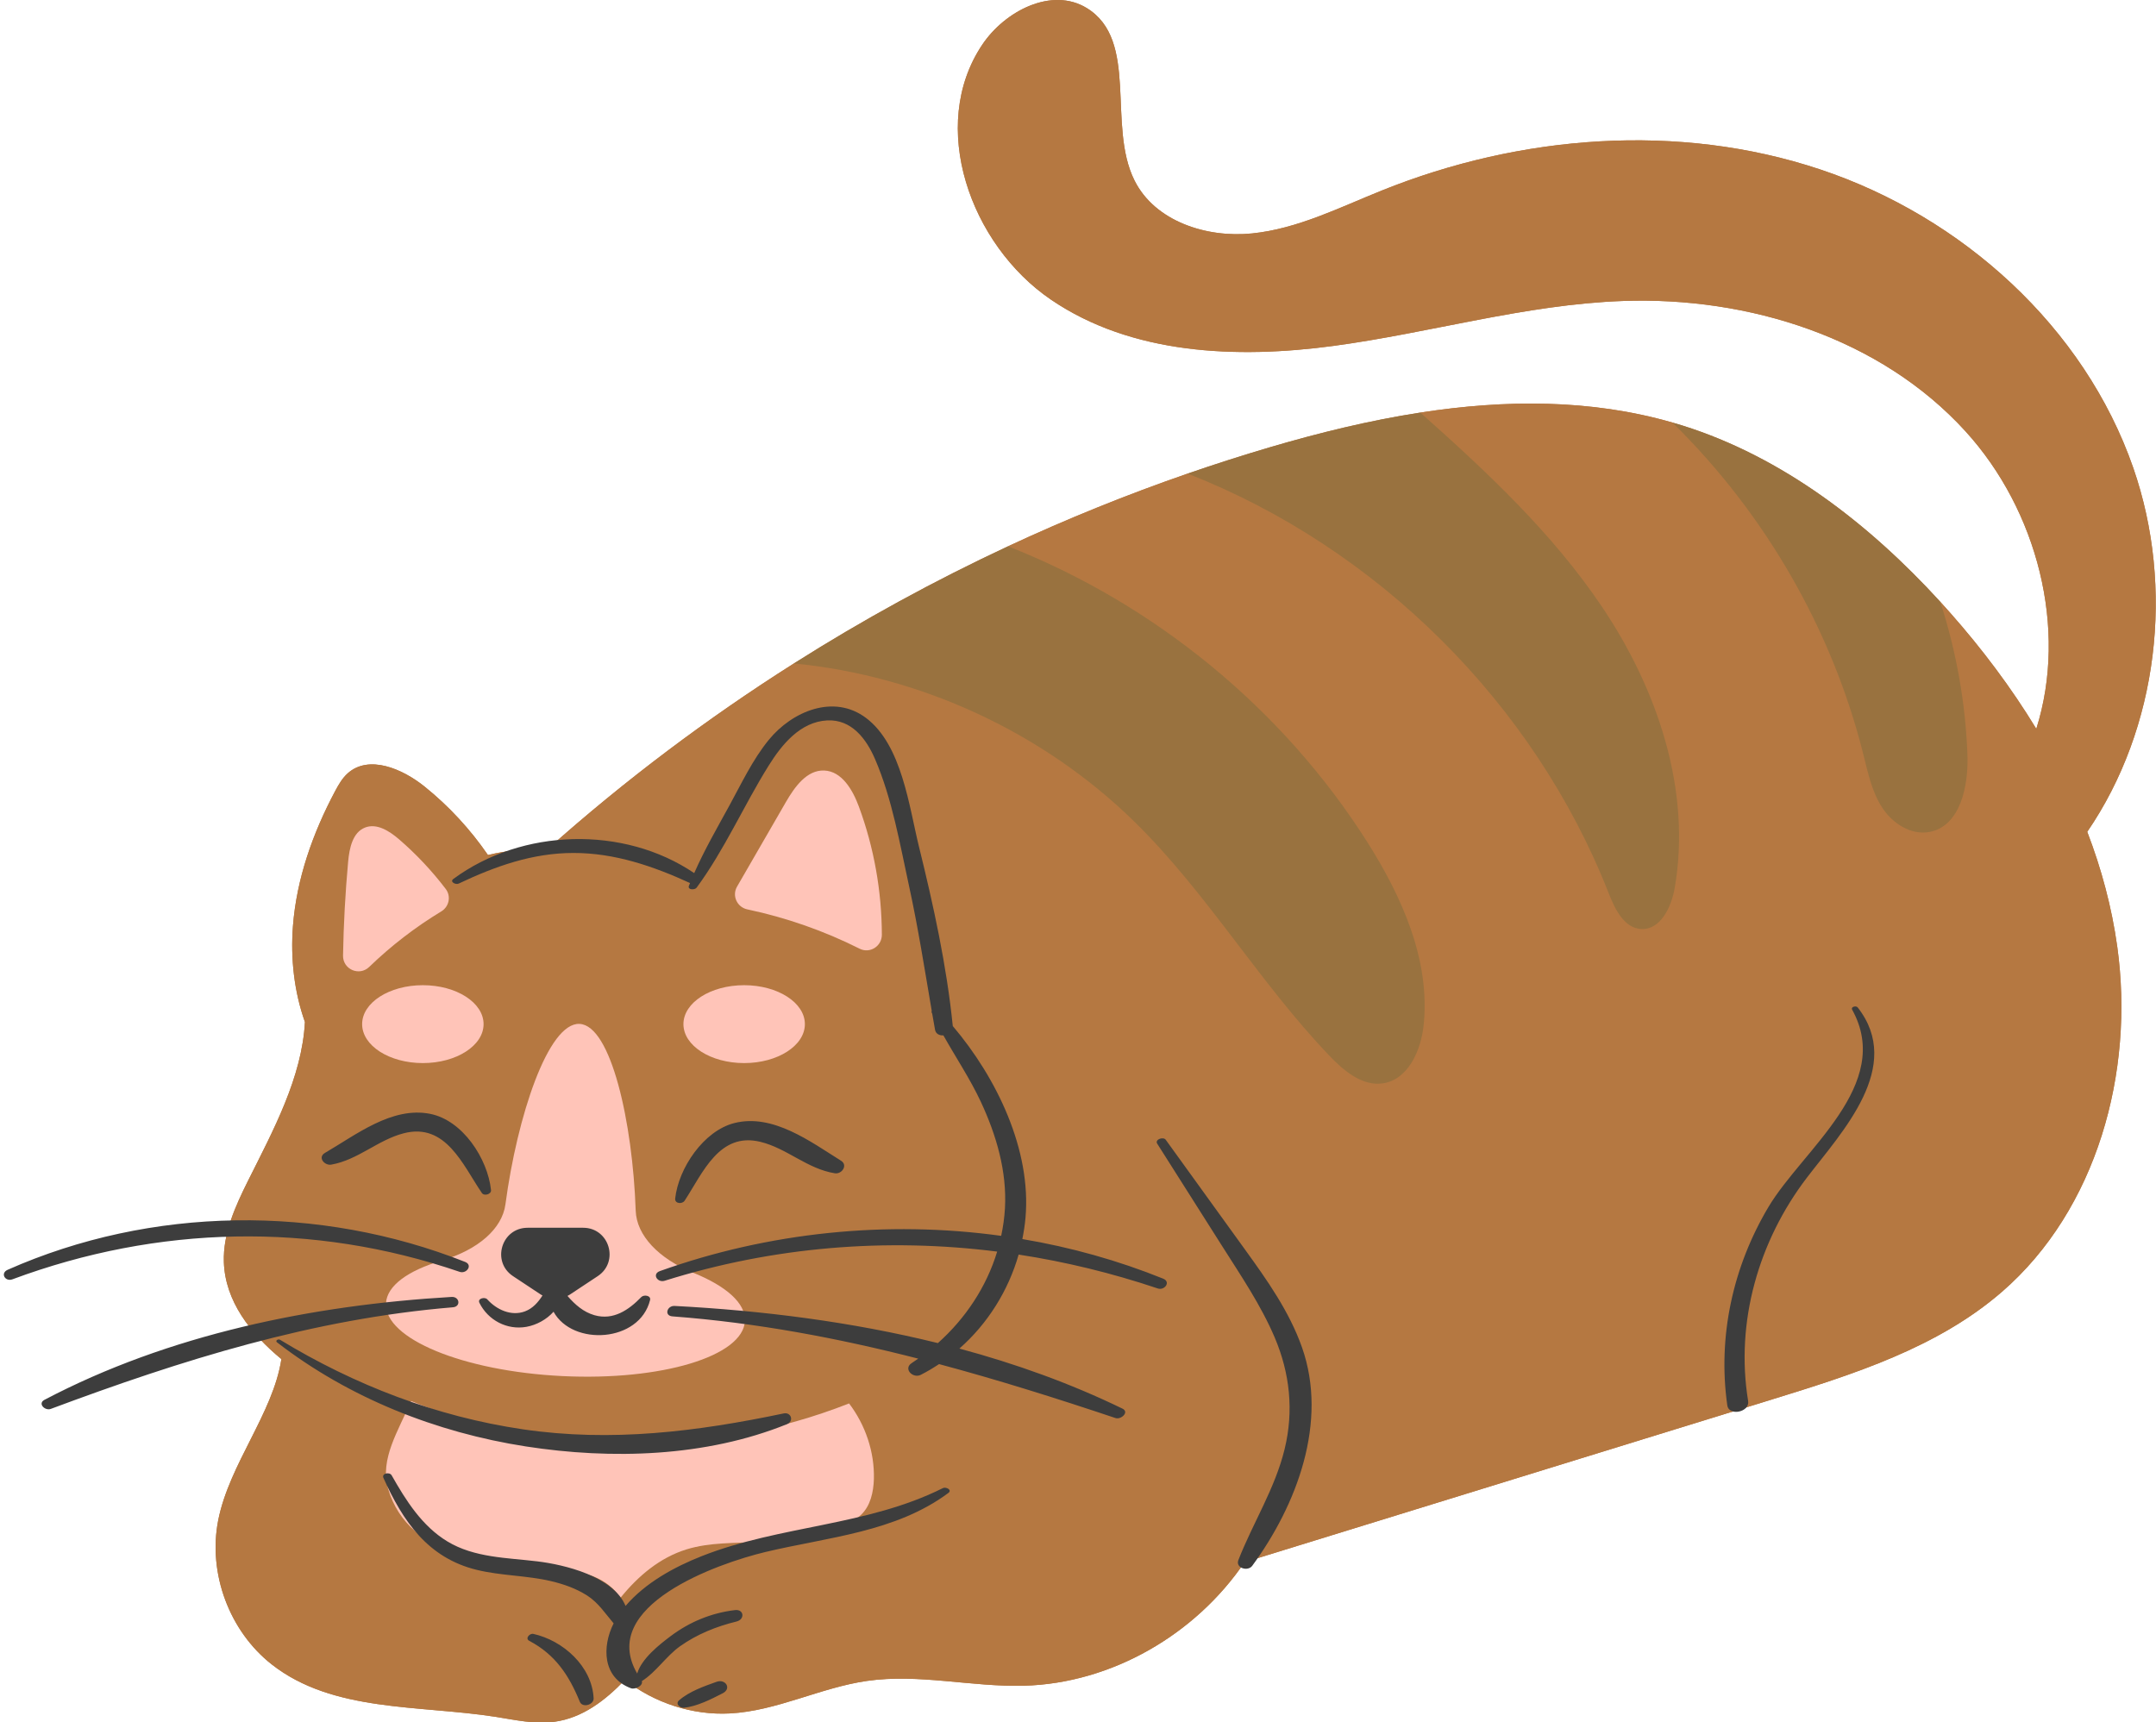 <?xml version="1.0" encoding="UTF-8" standalone="no"?><svg xmlns="http://www.w3.org/2000/svg" xmlns:xlink="http://www.w3.org/1999/xlink" fill="#000000" height="401.4" preserveAspectRatio="xMidYMid meet" version="1" viewBox="-0.9 0.0 502.4 401.4" width="502.4" zoomAndPan="magnify"><defs><clipPath id="a"><path d="M 49 0 L 501.449 0 L 501.449 401.449 L 49 401.449 Z M 49 0"/></clipPath></defs><g><g clip-path="url(#a)" fill="#b57841" id="change1_1"><path d="M 457.586 177.312 C 457.586 176.844 457.578 176.383 457.562 175.926 C 457.398 171.379 456.988 166.844 456.348 162.344 C 456.988 166.844 457.398 171.379 457.562 175.926 C 457.578 176.383 457.586 176.844 457.586 177.312 Z M 448.723 193.887 C 446.852 194.242 444.977 193.91 443.254 193.121 C 444.977 193.91 446.852 194.242 448.723 193.887 C 450.516 193.547 451.984 192.711 453.168 191.531 C 451.984 192.711 450.516 193.547 448.723 193.887 Z M 441.355 192.02 C 441.738 192.285 442.125 192.535 442.527 192.758 C 442.125 192.535 441.738 192.285 441.355 192.02 Z M 438.988 189.902 C 439.27 190.219 439.559 190.523 439.867 190.812 C 439.559 190.523 439.27 190.219 438.988 189.902 Z M 436.195 185.441 C 436.637 186.43 437.145 187.387 437.746 188.293 C 437.145 187.387 436.637 186.43 436.195 185.441 Z M 434.578 180.824 C 434.875 181.879 435.199 182.922 435.582 183.938 C 435.199 182.922 434.875 181.879 434.578 180.824 Z M 376.816 213.672 C 376.211 212.879 375.684 211.977 375.219 211.047 C 375.684 211.977 376.211 212.879 376.816 213.672 C 377.117 214.066 377.441 214.434 377.785 214.766 C 377.441 214.434 377.117 214.066 376.816 213.672 Z M 330.117 224.824 C 330.66 227.582 330.992 230.371 331.066 233.18 C 330.992 230.371 330.66 227.582 330.117 224.824 Z M 318.664 252.441 C 319.496 252.582 320.352 252.605 321.223 252.492 C 320.352 252.605 319.496 252.582 318.664 252.441 Z M 314.562 250.84 C 315.082 251.152 315.613 251.434 316.156 251.672 C 315.613 251.434 315.082 251.152 314.562 250.84 Z M 261.16 189.32 C 260.227 188.445 259.27 187.59 258.309 186.742 C 259.27 187.59 260.227 188.445 261.16 189.32 Z M 246.164 177.301 C 247.488 178.211 248.797 179.148 250.086 180.109 C 248.797 179.148 247.488 178.211 246.164 177.301 Z M 263.348 191.402 C 264.48 192.512 265.59 193.641 266.684 194.785 C 265.59 193.641 264.48 192.512 263.348 191.402 Z M 324.637 208.703 C 323.82 206.969 322.949 205.258 322.031 203.574 C 322.949 205.258 323.82 206.969 324.637 208.703 Z M 327.887 216.645 C 327.266 214.852 326.574 213.074 325.816 211.32 C 326.574 213.074 327.266 214.852 327.887 216.645 Z M 352.73 117.527 C 351.375 116.129 350 114.75 348.617 113.379 C 350 114.75 351.375 116.129 352.73 117.527 Z M 363.113 129.055 C 364.762 131.043 366.367 133.066 367.926 135.133 C 366.367 133.066 364.762 131.043 363.113 129.055 C 361.461 127.07 359.766 125.117 358.035 123.199 C 359.766 125.117 361.461 127.07 363.113 129.055 Z M 387.305 173.234 C 387.223 172.93 387.137 172.629 387.051 172.324 C 387.137 172.629 387.223 172.93 387.305 173.234 Z M 388.34 177.355 C 388.281 177.094 388.219 176.832 388.156 176.57 C 388.219 176.832 388.281 177.094 388.34 177.355 Z M 390 187.578 C 390.074 188.328 390.137 189.078 390.188 189.828 C 390.137 189.078 390.074 188.328 390 187.578 Z M 485.48 193.855 C 502.035 169.656 505.898 136.988 496.211 109.059 C 484.801 76.176 456.27 50.5 423.25 39.488 C 390.234 28.477 353.391 31.402 321.102 44.395 C 311.215 48.371 301.473 53.316 290.871 54.402 C 280.27 55.488 268.25 51.605 263.477 42.078 C 257.016 29.195 264.621 9.352 252.312 1.859 C 244.199 -3.082 233.289 2.52 227.996 10.406 C 215.316 29.305 225.172 56.977 243.969 69.809 C 262.766 82.637 287.258 83.652 309.812 80.617 C 332.367 77.586 354.477 70.969 377.219 70.145 C 406.613 69.082 437.32 78.777 457.117 100.527 C 473.863 118.918 480.98 146.527 473.609 169.855 C 467.773 160.254 460.957 151.207 453.559 142.836 C 452.789 141.961 452.012 141.098 451.219 140.23 C 434.586 122.027 414.484 106.5 391.172 99.176 C 390.379 98.934 389.602 98.691 388.812 98.473 C 369.773 92.98 349.809 93.098 330.066 96.152 C 318.203 97.988 306.438 100.871 294.996 104.242 C 288.57 106.141 282.176 108.184 275.844 110.375 C 261.621 115.297 247.652 120.953 233.996 127.316 C 216.816 135.332 200.137 144.457 184.094 154.621 C 163.898 167.414 144.703 181.848 126.805 197.797 C 122.105 197.68 117.383 198.176 112.801 199.262 C 108.691 193.277 103.723 187.895 98.062 183.332 C 92.91 179.172 85.074 175.809 80.133 180.215 C 78.859 181.352 77.992 182.879 77.184 184.387 C 71.988 194.152 68.207 204.812 67.363 215.844 C 66.785 223.363 67.637 231.086 70.156 238.188 C 69.473 251.082 62.812 263.355 56.922 275.133 C 53.941 281.109 51.043 287.461 51.266 294.141 C 51.562 303.223 57.473 310.805 64.668 316.746 C 62.738 329.391 52.551 341.156 49.949 354.293 C 47.516 366.633 52.531 380.137 62.414 387.891 C 76.688 399.09 96.727 397.32 114.645 400.121 C 119.176 400.84 123.758 401.883 128.309 401.262 C 134.801 400.375 140.098 396.34 144.723 391.504 C 151.613 396.887 160.453 399.785 169.195 399.32 C 180.152 398.742 190.297 393.285 201.16 391.738 C 213.242 390.008 225.496 393.18 237.707 392.863 C 258.121 392.316 277.695 380.918 289.117 364.07 C 330.098 351.418 371.09 338.777 412.074 326.125 C 431.016 320.277 450.559 314.105 465.613 301.051 C 487.715 281.875 496.531 249.891 492.477 220.656 C 491.199 211.438 488.789 202.484 485.48 193.855" fill="inherit"/><path d="M 492.477 220.656 C 496.531 249.891 487.715 281.875 465.613 301.051 C 450.559 314.105 431.016 320.277 412.074 326.125 C 371.09 338.777 330.098 351.418 289.117 364.07 C 277.695 380.918 258.121 392.316 237.707 392.863 C 225.496 393.18 213.242 390.008 201.16 391.738 C 190.297 393.285 180.152 398.742 169.195 399.32 C 160.453 399.785 151.613 396.887 144.723 391.504 C 140.098 396.34 134.801 400.375 128.309 401.262 C 123.758 401.883 119.176 400.84 114.645 400.121 C 96.727 397.32 76.688 399.09 62.414 387.891 C 52.531 380.137 47.516 366.633 49.949 354.293 C 52.551 341.156 62.738 329.391 64.668 316.746 C 57.473 310.805 51.562 303.223 51.266 294.141 C 51.043 287.461 53.941 281.109 56.922 275.133 C 62.812 263.355 69.469 251.082 70.156 238.188 C 67.637 231.086 66.785 223.363 67.363 215.844 C 68.207 204.812 71.988 194.152 77.184 184.387 C 77.992 182.879 78.859 181.352 80.133 180.215 C 85.074 175.809 92.91 179.172 98.062 183.332 C 103.723 187.895 108.691 193.277 112.801 199.262 C 117.387 198.176 122.105 197.68 126.805 197.797 C 144.703 181.848 163.898 167.414 184.094 154.621 C 213.633 157.488 242.121 170.648 263.348 191.402 C 280.32 208.004 292.496 228.914 308.902 246.066 C 312.254 249.566 316.508 253.156 321.301 252.484 C 327.242 251.641 330.246 244.793 330.855 238.82 C 332.395 223.734 325.789 208.984 317.668 196.176 C 297.988 165.156 268.16 140.738 233.996 127.316 C 247.652 120.953 261.621 115.297 275.844 110.375 C 320.078 127.684 356.637 163.969 373.988 208.227 C 375.43 211.914 377.57 216.297 381.531 216.508 C 386.082 216.758 388.602 211.324 389.367 206.836 C 393.277 184.09 385.293 160.598 372.43 141.453 C 360.859 124.238 345.586 109.965 330.066 96.152 C 349.809 93.098 369.773 92.98 388.812 98.473 C 410.355 119.605 426.062 146.73 433.363 176.051 C 434.418 180.277 435.344 184.66 437.746 188.293 C 440.137 191.93 444.445 194.699 448.723 193.887 C 455.898 192.527 457.824 183.215 457.562 175.926 C 457.121 163.801 454.961 151.758 451.219 140.23 C 452.012 141.098 452.789 141.961 453.559 142.836 C 460.957 151.207 467.773 160.254 473.609 169.855 C 480.98 146.527 473.863 118.918 457.117 100.527 C 437.32 78.777 406.613 69.082 377.219 70.145 C 354.477 70.969 332.367 77.586 309.812 80.617 C 287.258 83.652 262.766 82.637 243.969 69.809 C 225.172 56.977 215.316 29.305 227.996 10.406 C 233.289 2.52 244.199 -3.082 252.312 1.859 C 264.621 9.352 257.016 29.195 263.477 42.078 C 268.25 51.605 280.27 55.488 290.871 54.402 C 301.473 53.316 311.215 48.371 321.102 44.395 C 353.391 31.402 390.234 28.477 423.25 39.488 C 456.27 50.5 484.801 76.176 496.211 109.059 C 505.898 136.988 502.035 169.656 485.48 193.855 C 488.789 202.484 491.199 211.438 492.477 220.656" fill="inherit"/></g><g id="change2_1"><path d="M 330.855 238.82 C 332.395 223.734 325.789 208.984 317.668 196.176 C 297.988 165.156 268.16 140.738 233.996 127.316 C 216.816 135.332 200.137 144.457 184.094 154.621 C 213.633 157.488 242.121 170.648 263.348 191.402 C 280.32 208.004 292.496 228.914 308.902 246.066 C 312.254 249.566 316.508 253.156 321.301 252.484 C 327.242 251.641 330.246 244.793 330.855 238.82 Z M 294.996 104.242 C 288.57 106.141 282.176 108.184 275.844 110.375 C 320.078 127.684 356.637 163.969 373.988 208.227 C 375.43 211.914 377.57 216.297 381.531 216.508 C 386.082 216.758 388.602 211.324 389.367 206.836 C 393.277 184.09 385.293 160.598 372.43 141.453 C 360.859 124.238 345.586 109.965 330.066 96.152 C 318.203 97.988 306.438 100.871 294.996 104.242 Z M 451.219 140.23 C 454.961 151.758 457.121 163.801 457.562 175.926 C 457.824 183.215 455.898 192.527 448.723 193.887 C 444.445 194.699 440.137 191.93 437.746 188.293 C 435.344 184.66 434.418 180.277 433.363 176.051 C 426.062 146.73 410.355 119.605 388.812 98.473 C 389.602 98.691 390.379 98.934 391.172 99.176 C 414.484 106.5 434.586 122.027 451.219 140.23" fill="#99723f"/></g><g id="change3_1"><path d="M 204.594 217.836 C 204.562 207.668 202.762 197.523 199.242 187.988 C 197.809 184.102 195.289 179.738 191.16 179.57 C 187.105 179.41 184.273 183.395 182.238 186.914 C 178.445 193.477 174.652 200.051 170.852 206.625 C 169.617 208.754 170.852 211.43 173.254 211.934 C 182.324 213.852 191.141 216.938 199.422 221.102 C 201.812 222.301 204.605 220.512 204.594 217.836 Z M 79.035 222.691 C 79.164 215.379 79.562 208.066 80.227 200.789 C 80.512 197.691 81.262 194.004 84.156 192.867 C 86.895 191.781 89.844 193.676 92.078 195.594 C 96.102 199.07 99.758 202.957 102.973 207.184 C 104.258 208.879 103.754 211.312 101.93 212.406 C 95.871 216.074 90.227 220.426 85.137 225.344 C 82.82 227.59 78.973 225.914 79.035 222.691" fill="#ffc4b8"/></g><g id="change4_1"><path d="M 94.883 326.516 C 91.996 333.383 87.52 340.008 89.539 346.961 C 94.324 363.398 115.234 365.59 129.16 365.938 C 135.316 366.094 140.668 367.746 143.66 372.406 C 147.801 367.273 152.879 362.996 159.102 361.078 C 164.527 359.406 170.336 359.68 176.004 359.32 C 182.332 358.91 188.602 357.699 194.605 355.695 C 196.461 355.086 198.336 354.359 199.758 353.02 C 201.949 350.934 202.645 347.711 202.738 344.688 C 202.906 338.375 200.758 332.086 196.957 327.074 C 164.539 339.832 127.141 339.715 94.883 326.516 Z M 172.684 307.863 C 172.281 316.086 153.23 321.828 130.133 320.699 C 107.035 319.566 88.637 311.984 89.039 303.766 C 89.242 299.621 94.191 296.109 102.008 293.785 C 110.516 291.262 116.121 286.367 116.879 280.672 C 119.605 260.188 126.84 238.266 134.152 238.621 C 141.469 238.98 146.523 261.504 147.234 282.156 C 147.434 287.902 152.531 293.32 160.754 296.664 C 168.305 299.738 172.887 303.719 172.684 307.863" fill="#ffc4b8"/></g><g id="change5_1"><path d="M 123.383 380.785 C 122.527 380.598 121.395 381.852 122.43 382.398 C 128.508 385.617 131.672 390.395 134.215 396.605 C 134.824 398.094 137.508 397.32 137.43 395.789 C 137.055 388.336 130.324 382.332 123.383 380.785 Z M 166.09 391.945 C 163.145 392.996 159.703 394.191 157.324 396.281 C 156.391 397.102 157.586 398.102 158.477 398.004 C 161.574 397.664 164.77 396.027 167.508 394.621 C 169.652 393.52 168.156 391.207 166.09 391.945 Z M 121.434 305.617 C 118.223 306.824 114.785 305.207 112.641 302.812 C 112.074 302.184 110.316 302.609 110.809 303.613 C 112.809 307.68 117.254 310.035 121.785 309.219 C 124.109 308.801 126.473 307.52 128.09 305.703 C 132.539 313.789 148.113 312.895 150.578 302.996 C 150.852 301.887 149.129 301.672 148.539 302.281 C 145.629 305.285 142.027 307.77 137.625 306.512 C 135.016 305.766 133.062 304.004 131.336 302.02 C 131.531 301.918 131.727 301.82 131.91 301.695 L 138.383 297.41 C 143.465 294.047 141.082 286.133 134.988 286.133 L 122.047 286.133 C 115.949 286.133 113.566 294.047 118.648 297.41 L 125.121 301.695 C 125.246 301.781 125.383 301.844 125.516 301.914 C 124.496 303.512 123.238 304.941 121.434 305.617 Z M 104.32 302.254 C 71.875 304.16 38.426 310.992 9.457 326.234 C 7.82 327.098 9.566 328.859 10.949 328.344 C 41.484 316.949 71.957 307.371 104.633 304.668 C 106.555 304.512 106.207 302.141 104.32 302.254 Z M 106.211 296.406 C 107.805 296.949 109.359 294.832 107.48 294.09 C 73.477 280.645 34.371 281.094 0.895 295.922 C -0.914 296.723 0.309 298.777 1.996 298.148 C 35.832 285.57 72.02 284.703 106.211 296.406 Z M 270.156 298 C 259.582 293.73 248.559 290.66 237.332 288.766 C 237.66 287.129 237.918 285.477 238.066 283.805 C 239.453 268.043 231.422 251.258 221.121 239.121 C 219.699 225.043 216.617 210.988 213.23 197.266 C 210.938 187.969 209.258 173.633 200.945 167.348 C 193.375 161.621 183.648 165.812 178.25 172.418 C 174.473 177.043 171.875 182.605 169.023 187.812 C 166.195 192.977 163.238 198.094 160.867 203.48 C 144.406 192.336 120.719 193.047 104.746 204.84 C 103.824 205.523 105.297 206.246 105.973 205.926 C 114.508 201.887 123.137 198.797 132.707 198.785 C 142.301 198.773 151.273 201.84 159.895 205.797 C 159.809 206.008 159.719 206.215 159.637 206.426 C 159.25 207.414 160.996 207.461 161.43 206.871 C 167.969 197.98 172.387 187.777 178.211 178.441 C 181.273 173.531 185.566 168.234 191.832 167.895 C 197.512 167.59 200.953 172.16 202.996 176.887 C 206.992 186.129 208.809 196.762 210.945 206.559 C 213.047 216.18 214.555 225.875 216.215 235.566 C 216.152 235.695 216.141 235.852 216.227 236.039 C 216.262 236.117 216.301 236.188 216.332 236.262 C 216.547 237.5 216.762 238.742 216.984 239.98 C 217.156 240.957 218.031 241.355 218.938 241.305 C 221.836 246.469 225.16 251.422 227.672 256.809 C 231.273 264.543 233.762 272.988 233.277 281.602 C 233.152 283.781 232.848 285.918 232.402 288.016 C 205.762 284.344 178.18 287.184 152.879 296.227 C 150.965 296.91 152.293 299.016 153.996 298.48 C 179.309 290.543 205.605 288.422 231.465 291.688 C 228.969 299.91 224.098 307.258 217.648 313.012 C 197.504 308.027 176.672 305.422 156.301 304.352 C 154.535 304.258 153.797 306.637 155.797 306.785 C 175.391 308.262 194.355 311.84 213.066 316.633 C 212.562 316.984 212.059 317.344 211.539 317.68 C 209.512 318.996 211.828 321.336 213.66 320.41 C 215.141 319.66 216.555 318.812 217.926 317.906 C 231.707 321.598 245.367 325.898 259.047 330.484 C 260.324 330.91 262.324 329.094 260.668 328.289 C 248.555 322.402 235.777 317.82 222.66 314.289 C 229.234 308.512 234.047 300.836 236.469 292.383 C 247.41 294.062 258.254 296.703 268.898 300.281 C 270.473 300.812 272.004 298.746 270.156 298 Z M 431.984 234.781 C 431.613 234.305 430.324 234.641 430.695 235.305 C 440.402 252.832 419.152 267.945 411.199 281.281 C 402.906 295.191 399.328 311.473 401.602 327.535 C 401.969 330.105 406.883 329.117 406.457 326.512 C 403.445 308.066 408.895 289.18 420.184 274.414 C 428.316 263.777 442.82 248.605 431.984 234.781 Z M 76.297 271.418 C 82.523 270.328 87.16 265.656 93.188 264.109 C 103.004 261.586 106.93 271.492 111.391 278.035 C 111.918 278.805 113.625 278.336 113.52 277.352 C 112.742 270.039 106.941 261.094 99.34 259.586 C 90.426 257.82 82.059 264.484 74.832 268.68 C 73.043 269.719 74.707 271.695 76.297 271.418 Z M 158.637 279.824 C 162.918 273.266 166.719 263.754 176.328 266.117 C 182.531 267.645 187.188 272.402 193.629 273.434 C 195.281 273.699 196.738 271.547 195.09 270.516 C 187.949 266.055 179.207 259.473 170.242 261.727 C 163.066 263.527 157.207 272.25 156.434 279.312 C 156.297 280.539 158.07 280.691 158.637 279.824 Z M 289.199 291.188 C 283.047 282.676 276.895 274.156 270.75 265.633 C 270.172 264.836 268.141 265.559 268.754 266.527 C 273.797 274.473 278.836 282.426 283.871 290.375 C 288.238 297.27 292.914 304.133 296.121 311.668 C 299.691 320.059 300.613 328.832 298.445 337.73 C 296.203 346.926 291.098 354.844 287.676 363.566 C 286.938 365.453 289.883 366.305 290.906 364.91 C 301.312 350.715 308.613 331.391 302.504 314.031 C 299.551 305.645 294.363 298.336 289.199 291.188 Z M 218.816 346.809 C 201.039 355.695 180.93 355.453 162.66 362.645 C 156.203 365.188 149.473 368.879 144.871 374.266 C 142 367.359 130.617 364.645 124.328 363.883 C 117.238 363.023 109.656 363.051 103.355 359.238 C 97.453 355.668 93.684 349.691 90.367 343.832 C 89.871 342.961 87.973 343.367 88.449 344.43 C 93.012 354.594 98.832 363.086 110.188 365.859 C 115.883 367.25 121.82 367.148 127.52 368.492 C 130.438 369.18 133.352 370.203 135.891 371.824 C 138.527 373.508 140.121 376.016 142.09 378.328 C 139.332 383.82 139.516 391.004 146.141 393.457 C 147.039 393.789 149.012 392.91 148.664 391.785 C 151.98 389.707 154.348 385.938 157.602 383.637 C 161.555 380.844 166.047 379.043 170.727 377.898 C 172.727 377.406 172.492 374.977 170.352 375.238 C 164.832 375.902 159.742 378.008 155.305 381.359 C 152.742 383.293 148.605 386.535 147.582 390.023 C 138.406 374.258 166.141 364.398 177.516 361.684 C 191.992 358.234 207.797 357.082 220.098 347.934 C 221.047 347.227 219.527 346.449 218.816 346.809 Z M 121.645 337.098 C 100.773 333.863 80.418 325.801 63.664 312.844 C 63.141 312.438 63.934 311.98 64.355 312.238 C 81.754 322.805 100.746 330.129 120.922 333.102 C 141.562 336.141 161.465 333.645 181.715 329.406 C 183.473 329.039 184.16 331.23 182.496 331.902 C 163.578 339.559 141.609 340.191 121.645 337.098" fill="#3d3d3d"/></g><g id="change4_2"><path d="M 97.637 229.602 C 89.82 229.602 83.484 233.664 83.484 238.676 C 83.484 243.688 89.82 247.754 97.637 247.754 C 105.449 247.754 111.785 243.688 111.785 238.676 C 111.785 233.664 105.449 229.602 97.637 229.602 Z M 186.656 238.676 C 186.656 243.688 180.32 247.754 172.508 247.754 C 164.691 247.754 158.355 243.688 158.355 238.676 C 158.355 233.664 164.691 229.602 172.508 229.602 C 180.32 229.602 186.656 233.664 186.656 238.676" fill="#ffc4b8"/></g></g></svg>